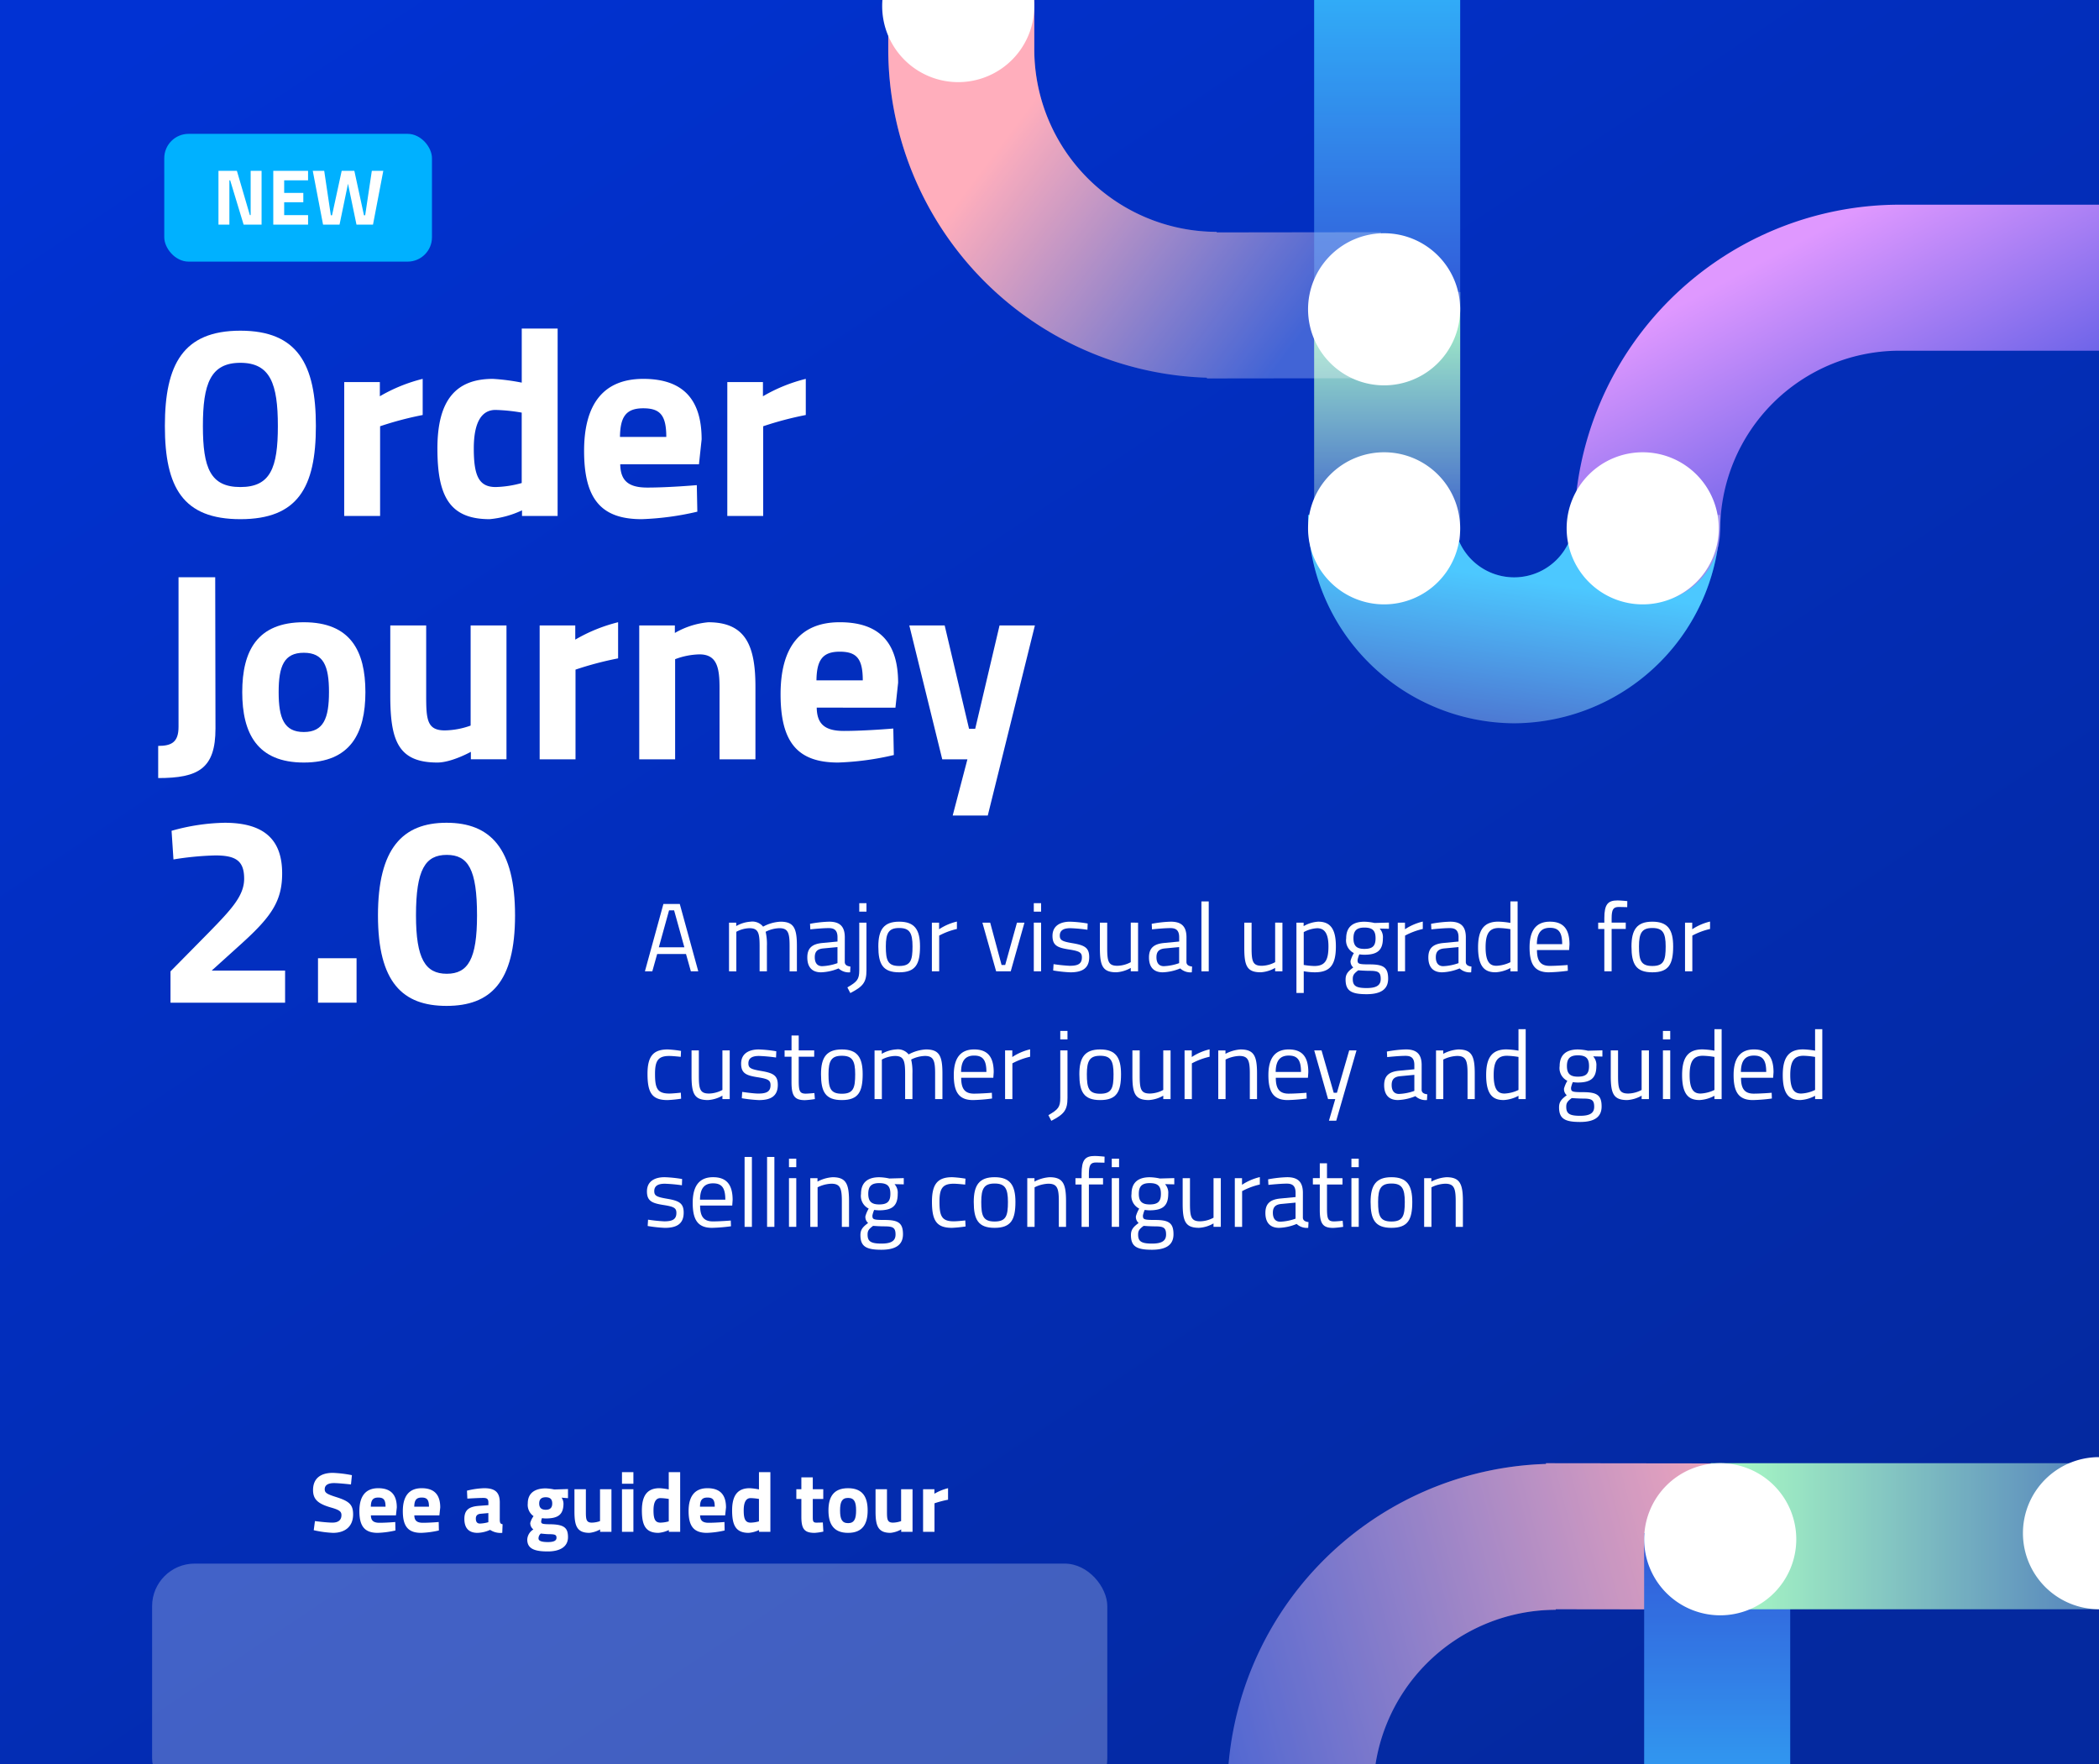 <svg xmlns="http://www.w3.org/2000/svg" xmlns:xlink="http://www.w3.org/1999/xlink" width="345" height="290" viewBox="0 0 345 290">
  <defs>
    <linearGradient id="linear-gradient" x1="0.054" y1="0.036" x2="0.812" y2="0.99" gradientUnits="objectBoundingBox">
      <stop offset="0" stop-color="#0132d3"/>
      <stop offset="1" stop-color="#04299f"/>
    </linearGradient>
    <linearGradient id="linear-gradient-2" x1="1.161" y1="0.125" x2="-0.189" y2="0.5" gradientUnits="objectBoundingBox">
      <stop offset="0" stop-color="#ff93a6"/>
      <stop offset="1" stop-color="#0230c8"/>
    </linearGradient>
    <linearGradient id="linear-gradient-3" x1="0.5" y1="1" x2="0.5" gradientUnits="objectBoundingBox">
      <stop offset="0" stop-color="#00b1ff"/>
      <stop offset="1" stop-color="#0131cf"/>
    </linearGradient>
    <linearGradient id="linear-gradient-4" x1="0.5" y1="1" x2="0.5" gradientUnits="objectBoundingBox">
      <stop offset="0" stop-color="#98ffb7"/>
      <stop offset="1" stop-color="#032baa"/>
    </linearGradient>
    <linearGradient id="linear-gradient-5" x1="0.201" y1="0.586" x2="0.749" y2="1.028" xlink:href="#linear-gradient-2"/>
    <linearGradient id="linear-gradient-6" x1="0.5" x2="0.5" y2="1" gradientUnits="objectBoundingBox">
      <stop offset="0" stop-color="#98ffb7"/>
      <stop offset="1" stop-color="#022ebf"/>
    </linearGradient>
    <linearGradient id="linear-gradient-7" y1="0" y2="1" xlink:href="#linear-gradient-3"/>
    <linearGradient id="linear-gradient-8" x1="0.711" y1="0.361" x2="0.5" y2="1.136" gradientUnits="objectBoundingBox">
      <stop offset="0" stop-color="#00b1ff"/>
      <stop offset="1" stop-color="#022cb5"/>
    </linearGradient>
    <linearGradient id="linear-gradient-9" x1="0.11" y1="0.24" x2="0.742" y2="0.696" gradientUnits="objectBoundingBox">
      <stop offset="0" stop-color="#df98ff"/>
      <stop offset="1" stop-color="#0132d3"/>
    </linearGradient>
    <clipPath id="clip-path">
      <rect id="Rechteck_160930" data-name="Rechteck 160930" width="144.102" height="111.333" transform="translate(0 0)" fill="#fff"/>
    </clipPath>
    <clipPath id="clip-path-2">
      <rect id="Rechteck_160934" data-name="Rechteck 160934" width="193.52" height="57.414" transform="translate(0 0)" fill="#fff"/>
    </clipPath>
    <filter id="Rechteck_160809" x="-14" y="218" width="235" height="117" filterUnits="userSpaceOnUse">
      <feOffset dy="29" input="SourceAlpha"/>
      <feGaussianBlur stdDeviation="13" result="blur"/>
      <feFlood flood-opacity="0.161"/>
      <feComposite operator="in" in2="blur"/>
      <feComposite in="SourceGraphic"/>
    </filter>
    <clipPath id="clip-path-3">
      <rect id="Rechteck_160935" data-name="Rechteck 160935" width="104.372" height="13.027" transform="translate(0 0)" fill="#fff"/>
    </clipPath>
    <clipPath id="clip-Platform">
      <rect width="345" height="290"/>
    </clipPath>
  </defs>
  <g id="Platform" clip-path="url(#clip-Platform)">
    <rect width="345" height="290" fill="url(#linear-gradient)"/>
    <path id="Vereinigungsmenge_86" data-name="Vereinigungsmenge 86" d="M52.376.119A54.061,54.061,0,0,0,0,54.1V86.17H24V54.094a30.024,30.024,0,0,1,29.983-30V24l27,.035.031-24L52.376,0Z" transform="translate(201.725 240.5)" stroke="rgba(0,0,0,0)" stroke-miterlimit="10" stroke-width="1" fill="url(#linear-gradient-2)"/>
    <path id="Vereinigungsmenge_87" data-name="Vereinigungsmenge 87" d="M52.376.119A54.061,54.061,0,0,0,0,54.1V86.17H24V54.094a30.024,30.024,0,0,1,29.983-30V24l27,.035.031-24L52.376,0Z" transform="translate(201.725 240.5)" fill="#fff" stroke="rgba(0,0,0,0)" stroke-miterlimit="10" stroke-width="1" opacity="0.23"/>
    <rect id="Rechteck_160897" data-name="Rechteck 160897" width="24" height="63.814" transform="translate(270.244 252)" fill="url(#linear-gradient-3)"/>
    <rect id="Rechteck_160898" data-name="Rechteck 160898" width="24" height="63.814" transform="translate(270.244 252)" fill="#fff" opacity="0.193"/>
    <rect id="Rechteck_160894" data-name="Rechteck 160894" width="24" height="87.858" transform="translate(369.043 240.5) rotate(90)" fill="url(#linear-gradient-4)"/>
    <rect id="Rechteck_160895" data-name="Rechteck 160895" width="24" height="87.858" transform="translate(369.043 240.5) rotate(90)" fill="#fff" opacity="0.193"/>
    <path id="Vereinigungsmenge_84" data-name="Vereinigungsmenge 84" d="M-2076.625,20945.051a54.061,54.061,0,0,1-52.376-53.98V20859h24v32.076a30.024,30.024,0,0,0,29.983,30v.094l27-.035.031,24-28.643.035Z" transform="translate(2275 -20882.969)" stroke="rgba(0,0,0,0)" stroke-miterlimit="10" stroke-width="1" fill="url(#linear-gradient-5)"/>
    <rect id="Rechteck_160888" data-name="Rechteck 160888" width="24" height="40.815" transform="translate(216 48)" fill="url(#linear-gradient-6)"/>
    <rect id="Rechteck_160889" data-name="Rechteck 160889" width="24" height="63.815" transform="translate(216 -12.977)" fill="url(#linear-gradient-7)"/>
    <rect id="Rechteck_160902" data-name="Rechteck 160902" width="44" height="21" rx="4" transform="translate(27 22)" fill="#00b1ff"/>
    <path id="Pfad_100992" data-name="Pfad 100992" d="M102.872,194.882h-.08A34.058,34.058,0,0,1,69,160.641l24,.158a9.874,9.874,0,1,0,19.743,0l24-.158a34.058,34.058,0,0,1-33.791,34.241h-.08" transform="translate(146 -76)" fill="url(#linear-gradient-8)"/>
    <path id="Pfad_100993" data-name="Pfad 100993" d="M124.736,175.051h-.018a12,12,0,0,1-11.982-12.017,53.529,53.529,0,0,1,53.465-53.39H283.369v24H166.218a29.5,29.5,0,0,0-29.482,29.424,12,12,0,0,1-12,11.983" transform="translate(146 -76)" fill="url(#linear-gradient-9)"/>
    <path id="Pfad_100995" data-name="Pfad 100995" d="M81,150.337a12.5,12.5,0,1,1-12.5,12.5,12.5,12.5,0,0,1,12.5-12.5" transform="translate(146.498 -76)" fill="#fff"/>
    <path id="Pfad_100996" data-name="Pfad 100996" d="M124,150.337a12.5,12.5,0,1,1-12.5,12.5,12.5,12.5,0,0,1,12.5-12.5" transform="translate(146 -76)" fill="#fff"/>
    <path id="Pfad_101000" data-name="Pfad 101000" d="M80,114.337a12.5,12.5,0,1,1-12.5,12.5,12.5,12.5,0,0,1,12.5-12.5" transform="translate(147.498 -76)" fill="#fff"/>
    <path id="Pfad_101004" data-name="Pfad 101004" d="M102.872,194.882h-.08A34.058,34.058,0,0,1,69,160.641l24,.158a9.874,9.874,0,1,0,19.743,0l24-.158a34.058,34.058,0,0,1-33.791,34.241h-.08" transform="translate(146 -76)" fill="#fff" opacity="0.3"/>
    <path id="Pfad_101005" data-name="Pfad 101005" d="M124.736,175.051h-.018a12,12,0,0,1-11.982-12.017,53.529,53.529,0,0,1,53.465-53.39H283.369v24H166.218a29.5,29.5,0,0,0-29.482,29.424,12,12,0,0,1-12,11.983" transform="translate(146 -76)" fill="#fff" opacity="0"/>
    <rect id="Rechteck_160890" data-name="Rechteck 160890" width="24" height="63.815" transform="translate(216 -12.977)" fill="#fff" opacity="0.193"/>
    <path id="Vereinigungsmenge_85" data-name="Vereinigungsmenge 85" d="M-2076.625,20945.051a54.061,54.061,0,0,1-52.376-53.98V20859h24v32.076a30.024,30.024,0,0,0,29.983,30v.094l27-.035.031,24-28.643.035Z" transform="translate(2275 -20882.969)" fill="#fff" stroke="rgba(0,0,0,0)" stroke-miterlimit="10" stroke-width="1" opacity="0.25"/>
    <path id="Pfad_101003" data-name="Pfad 101003" d="M124,150.337a12.5,12.5,0,1,1-12.5,12.5,12.5,12.5,0,0,1,12.5-12.5" transform="translate(33.498 -161.838)" fill="#fff"/>
    <path id="Pfad_101009" data-name="Pfad 101009" d="M124,150.337a12.5,12.5,0,1,1-12.5,12.5,12.5,12.5,0,0,1,12.5-12.5" transform="translate(158.742 90.162)" fill="#fff"/>
    <path id="Pfad_101010" data-name="Pfad 101010" d="M124,150.337a12.5,12.5,0,1,1-12.5,12.5,12.5,12.5,0,0,1,12.5-12.5" transform="translate(220.998 89.162)" fill="#fff"/>
    <rect id="Rechteck_160896" data-name="Rechteck 160896" width="24" height="40.815" transform="translate(216 48)" fill="#fff" opacity="0.218"/>
    <g id="Gruppe_167522" data-name="Gruppe 167522" transform="translate(26 54)">
      <g id="Gruppe_167522-2" data-name="Gruppe 167522" clip-path="url(#clip-path)">
        <path id="Pfad_101372" data-name="Pfad 101372" d="M1.1,16.019C1.1,5.9,4.093.353,13.51.353S25.92,5.9,25.92,16.019,22.928,31.333,13.51,31.333,1.1,26.14,1.1,16.019m18.57,0c0-6.909-1.232-10.386-6.161-10.386S7.349,9.11,7.349,16.019,8.582,26.052,13.51,26.052s6.161-3.124,6.161-10.033" fill="#fff"/>
        <path id="Pfad_101373" data-name="Pfad 101373" d="M30.58,8.8h5.853v2.332a26.645,26.645,0,0,1,7.041-2.86v5.94a54.965,54.965,0,0,0-7,1.849V30.805h-5.9Z" fill="#fff"/>
        <path id="Pfad_101374" data-name="Pfad 101374" d="M65.651,30.805H59.8v-.924a15.836,15.836,0,0,1-5.325,1.452c-6.645,0-8.581-3.873-8.581-11.618,0-8.052,3.125-11.441,9.11-11.441a34.3,34.3,0,0,1,4.752.616V0h5.9Zm-5.9-5.413V13.819a29.128,29.128,0,0,0-4.312-.441c-2.2,0-3.565,1.893-3.565,6.337,0,4.49.836,6.337,3.608,6.337a17.273,17.273,0,0,0,4.269-.66" fill="#fff"/>
        <path id="Pfad_101375" data-name="Pfad 101375" d="M88.53,25.744l.088,4.356a46.514,46.514,0,0,1-9.153,1.233c-6.644,0-9.461-3.3-9.461-11.222,0-7.833,3.3-11.838,9.725-11.838,6.47,0,9.593,3.3,9.593,9.946l-.439,4.092H75.945c.044,2.641,1.276,3.828,4.444,3.828,3.609,0,8.141-.4,8.141-.4m-5.016-7.921c0-3.565-1.012-4.709-3.785-4.709-2.816,0-3.784,1.364-3.828,4.709Z" fill="#fff"/>
        <path id="Pfad_101376" data-name="Pfad 101376" d="M93.544,8.8H99.4v2.332a26.642,26.642,0,0,1,7.042-2.86v5.94a54.953,54.953,0,0,0-7,1.849V30.805h-5.9Z" fill="#fff"/>
        <path id="Pfad_101377" data-name="Pfad 101377" d="M9.417,65.744c0,6.6-2.816,8.141-9.417,8.141V68.6c2.2,0,3.344-.616,3.344-3.125v-24.6H9.373Z" fill="#fff"/>
        <path id="Pfad_101378" data-name="Pfad 101378" d="M34.059,59.759c0,6.777-2.464,11.574-10.122,11.574s-10.121-4.8-10.121-11.574S16.28,48.274,23.937,48.274s10.122,4.709,10.122,11.485m-5.985,0c0-4.269-.88-6.469-4.137-6.469S19.8,55.49,19.8,59.759s.88,6.558,4.136,6.558,4.137-2.289,4.137-6.558" fill="#fff"/>
        <path id="Pfad_101379" data-name="Pfad 101379" d="M57.247,48.8v22H51.394V69.573s-3.168,1.76-5.5,1.76c-6.424,0-7.745-3.564-7.745-11V48.8h5.9V60.419c0,3.917.176,5.633,3.081,5.633a13.134,13.134,0,0,0,4.225-.792V48.8Z" fill="#fff"/>
        <path id="Pfad_101380" data-name="Pfad 101380" d="M62.7,48.8h5.853v2.332a26.645,26.645,0,0,1,7.041-2.86v5.94a54.965,54.965,0,0,0-7,1.849V70.805H62.7Z" fill="#fff"/>
        <path id="Pfad_101381" data-name="Pfad 101381" d="M79.068,70.805v-22h5.853v1.232a13.317,13.317,0,0,1,5.5-1.76c6.16,0,7.745,3.873,7.745,10.605V70.805h-5.9V59.055c0-3.344-.439-5.5-3.3-5.5a12.015,12.015,0,0,0-4,.792V70.805Z" fill="#fff"/>
        <path id="Pfad_101382" data-name="Pfad 101382" d="M120.826,65.744l.087,4.356a46.515,46.515,0,0,1-9.153,1.233c-6.644,0-9.461-3.3-9.461-11.222,0-7.833,3.3-11.838,9.725-11.838,6.47,0,9.594,3.3,9.594,9.946l-.441,4.092H108.24c.044,2.641,1.276,3.828,4.444,3.828,3.608,0,8.142-.395,8.142-.395m-5.017-7.921c0-3.565-1.013-4.709-3.785-4.709-2.817,0-3.784,1.364-3.828,4.709Z" fill="#fff"/>
        <path id="Pfad_101383" data-name="Pfad 101383" d="M129.271,48.8l4.005,16.986h1.013l4-16.986h5.81l-7.745,31.244h-5.766l2.421-9.241h-4.137l-5.413-22Z" fill="#fff"/>
        <path id="Pfad_101384" data-name="Pfad 101384" d="M2.024,110.805v-5.148l6.205-6.293c3.784-3.873,5.9-6.118,5.9-8.934,0-2.948-1.364-3.828-4.753-3.828a49.609,49.609,0,0,0-6.865.66L2.2,82.553a34.055,34.055,0,0,1,8.713-1.32c6.645,0,9.462,2.9,9.462,8.317,0,4.488-1.717,7.041-6.513,11.4L8.8,105.524H20.859v5.281Z" fill="#fff"/>
        <rect id="Rechteck_160929" data-name="Rechteck 160929" width="6.337" height="7.305" transform="translate(26.268 103.5)" fill="#fff"/>
        <path id="Pfad_101385" data-name="Pfad 101385" d="M58.655,96.459c0,11-4.049,14.874-11.265,14.874S36.124,107.46,36.124,96.459,40.173,81.232,47.39,81.232s11.265,4.225,11.265,15.227m-16.282,0c0,7.129,1.54,9.593,5.061,9.593s4.972-2.464,4.972-9.593c0-7.569-1.452-9.945-4.972-9.945s-5.061,2.376-5.061,9.945" fill="#fff"/>
      </g>
    </g>
    <g id="Gruppe_167523" data-name="Gruppe 167523" transform="translate(35.908 28.08)">
      <path id="Pfad_101386" data-name="Pfad 101386" d="M5.291,0V7.279h-.13L3.029,0H0V8.84H1.794V1.56h.13l2.21,7.28H7.086V0Z" fill="#fff"/>
      <path id="Pfad_101387" data-name="Pfad 101387" d="M9.009,0V8.84h5.72V7.279H10.8V5.161h3.146V3.627H10.8V1.56h3.926V0Z" fill="#fff"/>
      <path id="Pfad_101388" data-name="Pfad 101388" d="M25.207,0l-1.092,7.3h-.2L22.334,0H20.253l-1.585,7.3h-.2L17.381,0H15.5l1.69,8.84H19.9l1.391-6.722L22.685,8.84H25.4L27.092,0Z" fill="#fff"/>
    </g>
    <g id="Gruppe_167526" data-name="Gruppe 167526" transform="translate(106 148)">
      <path id="Pfad_101389" data-name="Pfad 101389" d="M3.969,1.632H4.8L6.483,7.7H2.289ZM3.041.576,0,11.652H1.216l.8-2.849H6.754l.8,2.849H8.771L5.73.576Z" fill="#fff"/>
      <g id="Gruppe_167527" data-name="Gruppe 167527">
        <g id="Gruppe_167526-2" data-name="Gruppe 167526" clip-path="url(#clip-path-2)">
          <path id="Pfad_101390" data-name="Pfad 101390" d="M13.824,11.652v-8h1.185v.56a5.37,5.37,0,0,1,2.336-.72,2.261,2.261,0,0,1,2.082.816,6.658,6.658,0,0,1,2.849-.816c2.176,0,2.705,1.04,2.705,3.937v4.226h-1.2V7.459c0-2.114-.24-2.9-1.681-2.9a5.289,5.289,0,0,0-2.256.592,9.087,9.087,0,0,1,.208,2.337v4.162h-1.2V7.522c0-2.209-.224-2.961-1.68-2.961a4.786,4.786,0,0,0-2.145.592v6.5Z" fill="#fff"/>
          <path id="Pfad_101391" data-name="Pfad 101391" d="M32.85,10.164c.033.464.416.64.929.705l-.048.944a2.445,2.445,0,0,1-1.9-.641,8.176,8.176,0,0,1-2.881.641c-1.457,0-2.257-.832-2.257-2.449,0-1.536.8-2.209,2.449-2.369l2.513-.241V6.067c0-1.121-.48-1.521-1.441-1.521-1.12,0-3.025.208-3.025.208l-.048-.913a19.451,19.451,0,0,1,3.137-.351c1.809,0,2.577.832,2.577,2.577ZM29.281,7.891c-.977.1-1.361.561-1.361,1.44,0,.929.4,1.473,1.217,1.473a8.481,8.481,0,0,0,2.513-.5V7.667Z" fill="#fff"/>
          <path id="Pfad_101392" data-name="Pfad 101392" d="M35.231,3.65h1.185v7.81c0,1.969-.528,2.674-2.657,3.762l-.48-.929c1.617-.944,1.952-1.312,1.952-2.848Zm0-3.2h1.185V1.842H35.231Z" fill="#fff"/>
          <path id="Pfad_101393" data-name="Pfad 101393" d="M45.217,7.555c0,2.913-.72,4.258-3.425,4.258-2.689,0-3.425-1.345-3.425-4.258,0-2.753.9-4.065,3.425-4.065,2.545,0,3.425,1.312,3.425,4.065m-1.232,0c0-2.225-.48-3.025-2.193-3.025-1.7,0-2.193.8-2.193,3.025,0,2.272.3,3.218,2.193,3.218,1.9,0,2.193-.946,2.193-3.218" fill="#fff"/>
          <path id="Pfad_101394" data-name="Pfad 101394" d="M47.167,3.649h1.186V4.737a9.034,9.034,0,0,1,2.928-1.265V4.689a11.65,11.65,0,0,0-2.913,1.089v5.874h-1.2Z" fill="#fff"/>
          <path id="Pfad_101395" data-name="Pfad 101395" d="M56.751,3.649l1.873,6.963h.592l1.937-6.963h1.232l-2.257,8h-2.4l-2.257-8Z" fill="#fff"/>
          <path id="Pfad_101396" data-name="Pfad 101396" d="M63.919.449h1.2V1.842h-1.2Zm0,3.2h1.2v8h-1.2Z" fill="#fff"/>
          <path id="Pfad_101397" data-name="Pfad 101397" d="M72.737,4.817a26.222,26.222,0,0,0-2.8-.256c-.993,0-1.745.273-1.745,1.217,0,.752.384.96,2.081,1.248,2,.336,2.753.736,2.753,2.289,0,1.873-1.184,2.5-3.105,2.5a22.515,22.515,0,0,1-2.817-.305l.064-1.04a26.515,26.515,0,0,0,2.641.273c1.312,0,2.016-.288,2.016-1.377,0-.832-.416-1.04-2.16-1.313-1.809-.288-2.674-.624-2.674-2.224,0-1.761,1.425-2.337,2.882-2.337a20.48,20.48,0,0,1,2.9.3Z" fill="#fff"/>
          <path id="Pfad_101398" data-name="Pfad 101398" d="M81.058,3.649v8h-1.2v-.561a5.4,5.4,0,0,1-2.369.721c-2.241,0-2.705-1.04-2.705-3.985V3.649h1.2V7.81c0,2.209.192,2.93,1.68,2.93a4.845,4.845,0,0,0,2.193-.593v-6.5Z" fill="#fff"/>
          <path id="Pfad_101399" data-name="Pfad 101399" d="M89.009,10.164c.033.464.416.64.929.705l-.048.944a2.445,2.445,0,0,1-1.9-.641,8.176,8.176,0,0,1-2.881.641c-1.457,0-2.257-.832-2.257-2.449,0-1.536.8-2.209,2.449-2.369l2.513-.241V6.067c0-1.121-.48-1.521-1.441-1.521-1.12,0-3.025.208-3.025.208l-.048-.913a19.451,19.451,0,0,1,3.137-.351c1.809,0,2.577.832,2.577,2.577ZM85.44,7.891c-.977.1-1.361.561-1.361,1.44,0,.929.4,1.473,1.217,1.473a8.481,8.481,0,0,0,2.513-.5V7.667Z" fill="#fff"/>
          <rect id="Rechteck_160931" data-name="Rechteck 160931" width="1.201" height="11.492" transform="translate(91.471 0.161)" fill="#fff"/>
          <path id="Pfad_101400" data-name="Pfad 101400" d="M104.785,3.649v8h-1.2v-.561a5.4,5.4,0,0,1-2.369.721c-2.241,0-2.7-1.04-2.7-3.985V3.649h1.2V7.81c0,2.209.192,2.93,1.68,2.93a4.845,4.845,0,0,0,2.193-.593v-6.5Z" fill="#fff"/>
          <path id="Pfad_101401" data-name="Pfad 101401" d="M107.086,3.649h1.184v.576a5.448,5.448,0,0,1,2.4-.736c2.016,0,2.9,1.233,2.9,4.066,0,3.137-1.024,4.257-3.49,4.257a10.518,10.518,0,0,1-1.792-.175v3.569h-1.2Zm1.2,1.553V10.6a11.99,11.99,0,0,0,1.729.176c1.76,0,2.336-.913,2.336-3.217,0-2.194-.688-2.994-1.856-2.994a5.207,5.207,0,0,0-2.209.641" fill="#fff"/>
          <path id="Pfad_101402" data-name="Pfad 101402" d="M115.166,13c0-.929.433-1.361,1.265-1.986a1.3,1.3,0,0,1-.448-1.1,5.154,5.154,0,0,1,.544-1.264,2.324,2.324,0,0,1-1.264-2.417c0-1.969,1.216-2.737,2.993-2.737a8.28,8.28,0,0,1,1.664.208l2.369-.065V4.658l-1.52-.032a2.081,2.081,0,0,1,.528,1.6c0,2.08-1.04,2.7-3.089,2.7a6.78,6.78,0,0,1-.785-.064,4.762,4.762,0,0,0-.288.912c0,.64.128.736,1.938.736,2.272,0,3.088.448,3.088,2.354,0,1.808-1.3,2.545-3.553,2.545-2.529,0-3.442-.561-3.442-2.417m2.081-1.505c-.671.5-.9.784-.9,1.408,0,1.1.465,1.505,2.273,1.505,1.6,0,2.321-.432,2.321-1.489,0-1.216-.512-1.344-1.969-1.344-.56,0-1.729-.08-1.729-.08m2.85-5.266c0-1.265-.5-1.761-1.841-1.761-1.249,0-1.793.5-1.793,1.761s.544,1.744,1.793,1.744c1.344,0,1.841-.48,1.841-1.744" fill="#fff"/>
          <path id="Pfad_101403" data-name="Pfad 101403" d="M123.742,3.649h1.185V4.737a9.046,9.046,0,0,1,2.928-1.265V4.689a11.65,11.65,0,0,0-2.913,1.089v5.874h-1.2Z" fill="#fff"/>
          <path id="Pfad_101404" data-name="Pfad 101404" d="M134.928,10.164c.033.464.416.64.928.705l-.048.944a2.443,2.443,0,0,1-1.9-.641,8.177,8.177,0,0,1-2.882.641c-1.456,0-2.257-.832-2.257-2.449,0-1.536.8-2.209,2.449-2.369l2.513-.241V6.067c0-1.121-.479-1.521-1.44-1.521-1.12,0-3.026.208-3.026.208l-.048-.913a19.453,19.453,0,0,1,3.138-.351c1.809,0,2.577.832,2.577,2.577Zm-3.569-2.273c-.977.1-1.361.561-1.361,1.44,0,.929.4,1.473,1.216,1.473a8.481,8.481,0,0,0,2.513-.5V7.667Z" fill="#fff"/>
          <path id="Pfad_101405" data-name="Pfad 101405" d="M143.441,11.653h-1.185v-.544a5.737,5.737,0,0,1-2.433.7c-1.569,0-2.881-.641-2.881-4.1,0-2.817.913-4.225,3.345-4.225a13.4,13.4,0,0,1,1.969.208V.161h1.185Zm-1.185-1.505V4.722a13.577,13.577,0,0,0-1.9-.192c-1.681,0-2.177,1.1-2.177,3.185,0,2.593.849,3.026,1.793,3.026a5.808,5.808,0,0,0,2.289-.593" fill="#fff"/>
          <path id="Pfad_101406" data-name="Pfad 101406" d="M151.664,10.613l.033.944a27.924,27.924,0,0,1-3.121.256c-2.386,0-3.17-1.393-3.17-4.113,0-3.042,1.312-4.21,3.345-4.21,2.129,0,3.217,1.12,3.217,3.745l-.063.912h-5.283c0,1.713.529,2.609,2.1,2.609,1.2,0,2.945-.143,2.945-.143m-.9-3.426c0-1.984-.608-2.689-2.017-2.689-1.36,0-2.129.752-2.144,2.689Z" fill="#fff"/>
          <path id="Pfad_101407" data-name="Pfad 101407" d="M158.894,11.652h-1.2V4.689h-1.009V3.649h1.009V2.928c0-2.3.593-2.928,2.161-2.928.544,0,1.616.111,1.616.111l-.015.993s-.9-.032-1.377-.032c-.9,0-1.185.384-1.185,1.873v.7h2.321v1.04h-2.321Z" fill="#fff"/>
          <path id="Pfad_101408" data-name="Pfad 101408" d="M169.007,7.555c0,2.913-.719,4.258-3.424,4.258-2.69,0-3.426-1.345-3.426-4.258,0-2.753.9-4.065,3.426-4.065,2.545,0,3.424,1.312,3.424,4.065m-1.232,0c0-2.225-.479-3.025-2.192-3.025-1.7,0-2.194.8-2.194,3.025,0,2.272.3,3.218,2.194,3.218,1.9,0,2.192-.946,2.192-3.218" fill="#fff"/>
          <path id="Pfad_101409" data-name="Pfad 101409" d="M170.957,3.649h1.185V4.737a9.045,9.045,0,0,1,2.929-1.265V4.689a11.631,11.631,0,0,0-2.913,1.089v5.874h-1.2Z" fill="#fff"/>
          <path id="Pfad_101410" data-name="Pfad 101410" d="M5.938,24.73l-.047.976S4.609,25.562,4,25.562c-1.842,0-2.338.8-2.338,2.945,0,2.369.369,3.233,2.353,3.233.61,0,1.889-.144,1.889-.144l.048.992a21.171,21.171,0,0,1-2.225.225c-2.545,0-3.3-1.169-3.3-4.306,0-2.9.945-4.017,3.329-4.017a18.6,18.6,0,0,1,2.177.24" fill="#fff"/>
          <path id="Pfad_101411" data-name="Pfad 101411" d="M13.939,24.649v8h-1.2v-.56a5.4,5.4,0,0,1-2.369.721c-2.241,0-2.705-1.04-2.705-3.985V24.649h1.2V28.81c0,2.209.192,2.929,1.68,2.929a4.857,4.857,0,0,0,2.193-.592v-6.5Z" fill="#fff"/>
          <path id="Pfad_101412" data-name="Pfad 101412" d="M21.554,25.817a26.223,26.223,0,0,0-2.8-.256c-.993,0-1.745.273-1.745,1.217,0,.752.384.96,2.081,1.248,2,.336,2.753.736,2.753,2.289,0,1.873-1.184,2.5-3.1,2.5a22.515,22.515,0,0,1-2.817-.305l.064-1.04s1.824.272,2.641.272c1.312,0,2.016-.288,2.016-1.377,0-.831-.416-1.039-2.16-1.312-1.809-.288-2.674-.624-2.674-2.224,0-1.761,1.425-2.337,2.882-2.337a20.48,20.48,0,0,1,2.9.3Z" fill="#fff"/>
          <path id="Pfad_101413" data-name="Pfad 101413" d="M25.28,25.69v3.825c0,1.745.112,2.241,1.153,2.241.448,0,1.424-.1,1.424-.1l.08.992a14,14,0,0,1-1.633.176c-1.648,0-2.208-.624-2.208-2.929V25.69H22.959V24.65H24.1V22.2H25.28V24.65h2.545v1.04Z" fill="#fff"/>
          <path id="Pfad_101414" data-name="Pfad 101414" d="M35.793,28.555c0,2.913-.719,4.257-3.425,4.257-2.688,0-3.424-1.344-3.424-4.257,0-2.753.9-4.065,3.424-4.065,2.546,0,3.425,1.312,3.425,4.065m-1.231,0c0-2.225-.48-3.025-2.194-3.025-1.7,0-2.192.8-2.192,3.025,0,2.272.3,3.217,2.192,3.217,1.906,0,2.194-.945,2.194-3.217" fill="#fff"/>
          <path id="Pfad_101415" data-name="Pfad 101415" d="M37.744,32.652v-8h1.185v.559a5.37,5.37,0,0,1,2.336-.72,2.261,2.261,0,0,1,2.082.817,6.652,6.652,0,0,1,2.849-.817c2.176,0,2.705,1.04,2.705,3.938v4.225H47.7V28.459c0-2.113-.24-2.9-1.681-2.9a5.3,5.3,0,0,0-2.256.591,9.092,9.092,0,0,1,.208,2.337v4.162h-1.2V28.523c0-2.209-.224-2.961-1.68-2.961a4.792,4.792,0,0,0-2.145.591v6.5Z" fill="#fff"/>
          <path id="Pfad_101416" data-name="Pfad 101416" d="M57.026,31.612l.032.945a28,28,0,0,1-3.121.255c-2.385,0-3.169-1.392-3.169-4.112,0-3.042,1.312-4.21,3.345-4.21,2.129,0,3.217,1.12,3.217,3.745l-.064.912H51.984c0,1.712.528,2.609,2.1,2.609,1.2,0,2.945-.144,2.945-.144m-.9-3.425c0-1.984-.608-2.689-2.017-2.689-1.36,0-2.129.752-2.145,2.689Z" fill="#fff"/>
          <path id="Pfad_101417" data-name="Pfad 101417" d="M59.2,24.649h1.185v1.088a9.045,9.045,0,0,1,2.929-1.265v1.217A11.631,11.631,0,0,0,60.4,26.778v5.873H59.2Z" fill="#fff"/>
          <path id="Pfad_101418" data-name="Pfad 101418" d="M68.271,24.65h1.185v7.81c0,1.969-.528,2.674-2.657,3.762l-.48-.929c1.617-.944,1.952-1.313,1.952-2.849Zm0-3.2h1.185v1.393H68.271Z" fill="#fff"/>
          <path id="Pfad_101419" data-name="Pfad 101419" d="M78.257,28.555c0,2.913-.72,4.257-3.425,4.257-2.689,0-3.425-1.344-3.425-4.257,0-2.753.9-4.065,3.425-4.065,2.545,0,3.425,1.312,3.425,4.065m-1.232,0c0-2.225-.48-3.025-2.193-3.025-1.7,0-2.193.8-2.193,3.025,0,2.272.3,3.217,2.193,3.217,1.9,0,2.193-.945,2.193-3.217" fill="#fff"/>
          <path id="Pfad_101420" data-name="Pfad 101420" d="M86.4,24.649v8H85.2v-.56a5.4,5.4,0,0,1-2.369.721c-2.241,0-2.705-1.04-2.705-3.985V24.649h1.2V28.81c0,2.209.192,2.929,1.68,2.929a4.851,4.851,0,0,0,2.193-.592v-6.5Z" fill="#fff"/>
          <path id="Pfad_101421" data-name="Pfad 101421" d="M88.7,24.649h1.185v1.088a9.045,9.045,0,0,1,2.929-1.265v1.217A11.631,11.631,0,0,0,89.9,26.778v5.873H88.7Z" fill="#fff"/>
          <path id="Pfad_101422" data-name="Pfad 101422" d="M94.239,32.652v-8h1.185v.559a6.077,6.077,0,0,1,2.481-.72c2.209,0,2.705,1.088,2.705,3.938v4.225H99.425V28.459c0-2.113-.24-2.9-1.728-2.9a5.484,5.484,0,0,0-2.257.591v6.5Z" fill="#fff"/>
          <path id="Pfad_101423" data-name="Pfad 101423" d="M108.737,31.612l.033.945a28.03,28.03,0,0,1-3.121.255c-2.386,0-3.17-1.392-3.17-4.112,0-3.042,1.312-4.21,3.345-4.21,2.129,0,3.217,1.12,3.217,3.745l-.063.912h-5.283c0,1.712.529,2.609,2.1,2.609,1.2,0,2.945-.144,2.945-.144m-.9-3.425c0-1.984-.608-2.689-2.017-2.689-1.36,0-2.129.752-2.145,2.689Z" fill="#fff"/>
          <path id="Pfad_101424" data-name="Pfad 101424" d="M111.215,24.649l2,6.962h.528l2.017-6.962h1.2l-3.33,11.556h-1.2l1.04-3.554h-1.185l-2.272-8Z" fill="#fff"/>
          <path id="Pfad_101425" data-name="Pfad 101425" d="M127.665,31.164c.033.464.416.64.928.7l-.048.944a2.446,2.446,0,0,1-1.9-.64,8.188,8.188,0,0,1-2.882.64c-1.456,0-2.257-.832-2.257-2.449,0-1.535.8-2.208,2.449-2.368l2.513-.241v-.687c0-1.121-.479-1.521-1.44-1.521-1.12,0-3.026.208-3.026.208l-.048-.913a19.453,19.453,0,0,1,3.138-.351c1.809,0,2.577.832,2.577,2.577ZM124.1,28.891c-.977.1-1.361.561-1.361,1.44,0,.929.4,1.473,1.216,1.473a8.481,8.481,0,0,0,2.513-.5V28.667Z" fill="#fff"/>
          <path id="Pfad_101426" data-name="Pfad 101426" d="M130.03,32.652v-8h1.185v.559a6.07,6.07,0,0,1,2.48-.72c2.209,0,2.7,1.088,2.7,3.938v4.225h-1.184V28.459c0-2.113-.24-2.9-1.729-2.9a5.491,5.491,0,0,0-2.257.591v6.5Z" fill="#fff"/>
          <path id="Pfad_101427" data-name="Pfad 101427" d="M144.769,32.652h-1.185v-.544a5.737,5.737,0,0,1-2.433.7c-1.569,0-2.881-.641-2.881-4.1,0-2.818.913-4.226,3.345-4.226a13.4,13.4,0,0,1,1.969.208V21.16h1.185Zm-1.185-1.505V25.722a13.547,13.547,0,0,0-1.9-.193c-1.681,0-2.177,1.105-2.177,3.186,0,2.592.849,3.025,1.793,3.025a5.808,5.808,0,0,0,2.289-.593" fill="#fff"/>
          <path id="Pfad_101428" data-name="Pfad 101428" d="M150.254,34c0-.929.432-1.36,1.265-1.985a1.3,1.3,0,0,1-.448-1.105,5.144,5.144,0,0,1,.544-1.263,2.325,2.325,0,0,1-1.265-2.417c0-1.969,1.217-2.737,2.993-2.737a8.283,8.283,0,0,1,1.665.208l2.369-.065v1.025l-1.52-.032a2.082,2.082,0,0,1,.527,1.6c0,2.08-1.04,2.7-3.089,2.7a6.752,6.752,0,0,1-.784-.065,4.762,4.762,0,0,0-.288.912c0,.641.128.737,1.937.737,2.273,0,3.088.448,3.088,2.353,0,1.809-1.295,2.545-3.552,2.545-2.53,0-3.442-.561-3.442-2.417m2.081-1.505c-.672.5-.9.784-.9,1.408,0,1.1.464,1.5,2.272,1.5,1.6,0,2.322-.431,2.322-1.488,0-1.217-.513-1.345-1.969-1.345-.561,0-1.729-.08-1.729-.08m2.849-5.265c0-1.265-.5-1.761-1.841-1.761-1.248,0-1.793.5-1.793,1.761s.545,1.744,1.793,1.744c1.345,0,1.841-.48,1.841-1.744" fill="#fff"/>
          <path id="Pfad_101429" data-name="Pfad 101429" d="M165.024,24.649v8h-1.2v-.56a5.4,5.4,0,0,1-2.369.721c-2.242,0-2.705-1.04-2.705-3.985V24.649h1.2V28.81c0,2.209.192,2.929,1.68,2.929a4.858,4.858,0,0,0,2.194-.592v-6.5Z" fill="#fff"/>
          <path id="Pfad_101430" data-name="Pfad 101430" d="M167.325,21.449h1.2v1.393h-1.2Zm0,3.2h1.2v8h-1.2Z" fill="#fff"/>
          <path id="Pfad_101431" data-name="Pfad 101431" d="M176.976,32.652h-1.185v-.544a5.737,5.737,0,0,1-2.433.7c-1.568,0-2.88-.641-2.88-4.1,0-2.818.912-4.226,3.344-4.226a13.386,13.386,0,0,1,1.969.208V21.16h1.185Zm-1.185-1.505V25.722a13.546,13.546,0,0,0-1.9-.193c-1.681,0-2.177,1.105-2.177,3.186,0,2.592.849,3.025,1.793,3.025a5.806,5.806,0,0,0,2.288-.593" fill="#fff"/>
          <path id="Pfad_101432" data-name="Pfad 101432" d="M185.2,31.612l.032.945a28,28,0,0,1-3.121.255c-2.385,0-3.169-1.392-3.169-4.112,0-3.042,1.312-4.21,3.344-4.21,2.129,0,3.218,1.12,3.218,3.745l-.064.912h-5.282c0,1.712.528,2.609,2.1,2.609,1.2,0,2.945-.144,2.945-.144m-.9-3.425c0-1.984-.608-2.689-2.018-2.689-1.36,0-2.128.752-2.144,2.689Z" fill="#fff"/>
          <path id="Pfad_101433" data-name="Pfad 101433" d="M193.52,32.652h-1.185v-.544a5.737,5.737,0,0,1-2.433.7c-1.569,0-2.881-.641-2.881-4.1,0-2.818.913-4.226,3.345-4.226a13.4,13.4,0,0,1,1.969.208V21.16h1.185Zm-1.185-1.505V25.722a13.547,13.547,0,0,0-1.905-.193c-1.681,0-2.177,1.105-2.177,3.186,0,2.592.849,3.025,1.793,3.025a5.808,5.808,0,0,0,2.289-.593" fill="#fff"/>
          <path id="Pfad_101434" data-name="Pfad 101434" d="M6.082,46.817a26.193,26.193,0,0,0-2.8-.256c-.992,0-1.745.273-1.745,1.217,0,.752.384.96,2.082,1.248,2,.336,2.753.736,2.753,2.289,0,1.873-1.184,2.5-3.1,2.5a22.489,22.489,0,0,1-2.817-.305l.063-1.04a26.51,26.51,0,0,0,2.642.273c1.311,0,2.015-.288,2.015-1.377,0-.832-.416-1.04-2.159-1.313C1.2,49.762.335,49.426.335,47.826c0-1.761,1.425-2.337,2.882-2.337a20.482,20.482,0,0,1,2.9.3Z" fill="#fff"/>
          <path id="Pfad_101435" data-name="Pfad 101435" d="M14.114,52.612l.032.944a27.9,27.9,0,0,1-3.121.256c-2.385,0-3.169-1.393-3.169-4.113,0-3.042,1.312-4.21,3.345-4.21,2.129,0,3.217,1.12,3.217,3.745l-.064.912H9.072c0,1.713.528,2.609,2.1,2.609,1.2,0,2.945-.143,2.945-.143m-.9-3.426c0-1.984-.608-2.689-2.017-2.689-1.36,0-2.129.752-2.145,2.689Z" fill="#fff"/>
          <rect id="Rechteck_160932" data-name="Rechteck 160932" width="1.201" height="11.492" transform="translate(16.384 42.16)" fill="#fff"/>
          <rect id="Rechteck_160933" data-name="Rechteck 160933" width="1.201" height="11.492" transform="translate(20.08 42.16)" fill="#fff"/>
          <path id="Pfad_101436" data-name="Pfad 101436" d="M23.679,42.448h1.2v1.393h-1.2Zm0,3.2h1.2v8h-1.2Z" fill="#fff"/>
          <path id="Pfad_101437" data-name="Pfad 101437" d="M27.183,53.652v-8h1.185v.56a6.077,6.077,0,0,1,2.481-.72c2.209,0,2.7,1.088,2.7,3.937v4.226H32.369V49.459c0-2.114-.24-2.9-1.728-2.9a5.478,5.478,0,0,0-2.257.592v6.5Z" fill="#fff"/>
          <path id="Pfad_101438" data-name="Pfad 101438" d="M35.423,55c0-.929.432-1.361,1.264-1.986a1.3,1.3,0,0,1-.448-1.1,5.154,5.154,0,0,1,.544-1.264,2.324,2.324,0,0,1-1.264-2.417c0-1.969,1.216-2.737,2.993-2.737a8.3,8.3,0,0,1,1.665.208l2.369-.065v1.025l-1.521-.032a2.081,2.081,0,0,1,.528,1.6c0,2.08-1.04,2.7-3.089,2.7a6.746,6.746,0,0,1-.784-.064,4.762,4.762,0,0,0-.288.912c0,.64.128.736,1.937.736,2.273,0,3.088.448,3.088,2.354,0,1.808-1.3,2.545-3.553,2.545-2.529,0-3.441-.561-3.441-2.417M37.5,53.492c-.672.5-.9.784-.9,1.408,0,1.1.465,1.5,2.273,1.5,1.6,0,2.321-.432,2.321-1.489,0-1.216-.512-1.344-1.969-1.344-.56,0-1.728-.08-1.728-.08m2.849-5.266c0-1.265-.5-1.761-1.841-1.761-1.248,0-1.793.5-1.793,1.761s.545,1.744,1.793,1.744c1.344,0,1.841-.48,1.841-1.744" fill="#fff"/>
          <path id="Pfad_101439" data-name="Pfad 101439" d="M52.689,45.729l-.048.976s-1.28-.144-1.889-.144c-1.841,0-2.337.8-2.337,2.945,0,2.369.369,3.234,2.353,3.234.609,0,1.889-.145,1.889-.145l.048.992a21.171,21.171,0,0,1-2.225.225c-2.545,0-3.3-1.169-3.3-4.306,0-2.9.944-4.017,3.329-4.017a18.6,18.6,0,0,1,2.177.24" fill="#fff"/>
          <path id="Pfad_101440" data-name="Pfad 101440" d="M60.9,49.554c0,2.913-.72,4.258-3.425,4.258-2.689,0-3.425-1.345-3.425-4.258,0-2.753.9-4.065,3.425-4.065,2.545,0,3.425,1.312,3.425,4.065m-1.232,0c0-2.225-.48-3.025-2.193-3.025-1.7,0-2.193.8-2.193,3.025,0,2.272.3,3.218,2.193,3.218,1.9,0,2.193-.946,2.193-3.218" fill="#fff"/>
          <path id="Pfad_101441" data-name="Pfad 101441" d="M62.847,53.652v-8h1.185v.56a6.077,6.077,0,0,1,2.481-.72c2.209,0,2.705,1.088,2.705,3.937v4.226H68.033V49.459c0-2.114-.24-2.9-1.728-2.9a5.478,5.478,0,0,0-2.257.592v6.5Z" fill="#fff"/>
          <path id="Pfad_101442" data-name="Pfad 101442" d="M72.975,53.652h-1.2V46.689H70.766v-1.04h1.009v-.721c0-2.3.592-2.928,2.16-2.928.545,0,1.617.111,1.617.111l-.016.993s-.9-.032-1.376-.032c-.9,0-1.185.384-1.185,1.873v.7H75.3v1.04H72.975Z" fill="#fff"/>
          <path id="Pfad_101443" data-name="Pfad 101443" d="M76.734,42.448h1.2v1.393h-1.2Zm0,3.2h1.2v8h-1.2Z" fill="#fff"/>
          <path id="Pfad_101444" data-name="Pfad 101444" d="M79.886,55c0-.929.432-1.361,1.264-1.986a1.3,1.3,0,0,1-.448-1.1,5.154,5.154,0,0,1,.544-1.264,2.324,2.324,0,0,1-1.264-2.417c0-1.969,1.216-2.737,2.993-2.737a8.3,8.3,0,0,1,1.665.208l2.369-.065v1.025l-1.521-.032a2.081,2.081,0,0,1,.528,1.6c0,2.08-1.04,2.7-3.089,2.7a6.746,6.746,0,0,1-.784-.064,4.762,4.762,0,0,0-.288.912c0,.64.128.736,1.937.736,2.273,0,3.088.448,3.088,2.354,0,1.808-1.3,2.545-3.553,2.545-2.529,0-3.441-.561-3.441-2.417m2.081-1.505c-.672.5-.9.784-.9,1.408,0,1.1.465,1.5,2.273,1.5,1.6,0,2.321-.432,2.321-1.489,0-1.216-.512-1.344-1.969-1.344-.56,0-1.728-.08-1.728-.08m2.849-5.266c0-1.265-.5-1.761-1.841-1.761-1.248,0-1.793.5-1.793,1.761s.545,1.744,1.793,1.744c1.344,0,1.841-.48,1.841-1.744" fill="#fff"/>
          <path id="Pfad_101445" data-name="Pfad 101445" d="M94.657,45.649v8h-1.2v-.561a5.4,5.4,0,0,1-2.369.721c-2.241,0-2.7-1.04-2.7-3.985V45.649h1.2V49.81c0,2.209.192,2.93,1.68,2.93a4.845,4.845,0,0,0,2.193-.593v-6.5Z" fill="#fff"/>
          <path id="Pfad_101446" data-name="Pfad 101446" d="M96.958,45.649h1.185v1.088a9.045,9.045,0,0,1,2.929-1.265v1.217a11.632,11.632,0,0,0-2.913,1.089v5.874h-1.2Z" fill="#fff"/>
          <path id="Pfad_101447" data-name="Pfad 101447" d="M108.144,52.163c.033.464.416.64.928.705l-.048.944a2.443,2.443,0,0,1-1.9-.641,8.177,8.177,0,0,1-2.882.641c-1.456,0-2.257-.832-2.257-2.449,0-1.536.8-2.209,2.449-2.369l2.513-.241v-.687c0-1.121-.479-1.521-1.44-1.521-1.12,0-3.026.208-3.026.208l-.048-.913a19.453,19.453,0,0,1,3.138-.351c1.809,0,2.577.832,2.577,2.577Zm-3.569-2.273c-.977.1-1.361.561-1.361,1.44,0,.929.4,1.473,1.216,1.473a8.481,8.481,0,0,0,2.513-.5V49.666Z" fill="#fff"/>
          <path id="Pfad_101448" data-name="Pfad 101448" d="M112.11,46.689v3.825c0,1.745.112,2.241,1.153,2.241.449,0,1.424-.1,1.424-.1l.08.992a14,14,0,0,1-1.633.176c-1.648,0-2.208-.624-2.208-2.929v-4.21H109.79v-1.04h1.136V43.2h1.184v2.449h2.546v1.04Z" fill="#fff"/>
          <path id="Pfad_101449" data-name="Pfad 101449" d="M116.126,42.448h1.2v1.393h-1.2Zm0,3.2h1.2v8h-1.2Z" fill="#fff"/>
          <path id="Pfad_101450" data-name="Pfad 101450" d="M126.128,49.554c0,2.913-.719,4.258-3.425,4.258-2.689,0-3.426-1.345-3.426-4.258,0-2.753.9-4.065,3.426-4.065,2.545,0,3.425,1.312,3.425,4.065m-1.232,0c0-2.225-.479-3.025-2.193-3.025-1.7,0-2.194.8-2.194,3.025,0,2.272.305,3.218,2.194,3.218s2.193-.946,2.193-3.218" fill="#fff"/>
          <path id="Pfad_101451" data-name="Pfad 101451" d="M128.078,53.652v-8h1.185v.56a6.07,6.07,0,0,1,2.48-.72c2.209,0,2.705,1.088,2.705,3.937v4.226h-1.184V49.459c0-2.114-.24-2.9-1.729-2.9a5.483,5.483,0,0,0-2.257.592v6.5Z" fill="#fff"/>
        </g>
      </g>
    </g>
    <g transform="matrix(1, 0, 0, 1, 0, 0)" filter="url(#Rechteck_160809)">
      <rect id="Rechteck_160809-2" data-name="Rechteck 160809" width="157" height="39" rx="7" transform="translate(25 228)" fill="#fff" opacity="0.25"/>
    </g>
    <g id="Gruppe_167528" data-name="Gruppe 167528" transform="translate(51.454 241.973)">
      <g id="Gruppe_167528-2" data-name="Gruppe 167528" clip-path="url(#clip-path-3)">
        <path id="Pfad_101452" data-name="Pfad 101452" d="M6.233,2.018s-1.975-.225-2.787-.225c-1.037,0-1.527.379-1.527,1.009,0,.6.378.813,1.975,1.317,2.059.659,2.69,1.233,2.69,2.816,0,2.072-1.415,3.039-3.292,3.039a17.715,17.715,0,0,1-3.18-.435l.2-1.5s1.877.252,2.872.252c1.036,0,1.484-.49,1.484-1.232,0-.589-.336-.855-1.709-1.247C.812,5.2,0,4.469,0,2.943,0,.967,1.316.113,3.25.113A19.882,19.882,0,0,1,6.387.491Z" fill="#fff"/>
        <path id="Pfad_101453" data-name="Pfad 101453" d="M13.514,8.194l.028,1.387a14.829,14.829,0,0,1-2.914.392c-2.116,0-3.013-1.05-3.013-3.571,0-2.494,1.052-3.768,3.1-3.768S13.766,3.685,13.766,5.8l-.141,1.3H9.507c.014.839.406,1.218,1.415,1.218,1.149,0,2.592-.127,2.592-.127m-1.6-2.52c0-1.135-.322-1.5-1.2-1.5s-1.2.434-1.219,1.5Z" fill="#fff"/>
        <path id="Pfad_101454" data-name="Pfad 101454" d="M20.653,8.194l.028,1.387a14.829,14.829,0,0,1-2.914.392c-2.115,0-3.011-1.05-3.011-3.571,0-2.494,1.05-3.768,3.1-3.768S20.905,3.685,20.905,5.8l-.14,1.3H16.647c.014.839.406,1.218,1.415,1.218,1.148,0,2.591-.127,2.591-.127m-1.6-2.52c0-1.135-.322-1.5-1.2-1.5s-1.2.434-1.218,1.5Z" fill="#fff"/>
        <path id="Pfad_101455" data-name="Pfad 101455" d="M30.691,7.9c.028.421.084.589.462.658L31.1,9.973a3.113,3.113,0,0,1-2-.49,5.4,5.4,0,0,1-2.059.49c-1.471,0-2.171-.812-2.171-2.3,0-1.582.91-2.03,2.451-2.143l1.5-.112V4.987c0-.6-.266-.756-.827-.756-.924,0-2.633.112-2.633.112L25.3,3.04a12.77,12.77,0,0,1,2.844-.406c1.82,0,2.549.715,2.549,2.353ZM27.539,6.836c-.49.042-.784.28-.784.784s.182.827.686.827a5.971,5.971,0,0,0,1.373-.225v-1.5Z" fill="#fff"/>
        <path id="Pfad_101456" data-name="Pfad 101456" d="M35.209,11.08a2.049,2.049,0,0,1,1.008-1.667A1.315,1.315,0,0,1,35.7,8.349a3.286,3.286,0,0,1,.545-1.12,2.261,2.261,0,0,1-.952-2.087c0-1.808,1.3-2.479,2.942-2.479a7.784,7.784,0,0,1,1.414.181l2.255-.07v1.5l-1.05-.084a1.822,1.822,0,0,1,.308.953c0,1.961-1.037,2.464-2.954,2.464a3.633,3.633,0,0,1-.576-.055,2.236,2.236,0,0,0-.139.546c0,.364.167.448,1.358.462,2.381.014,3.053.546,3.053,2.115,0,1.709-1.512,2.353-3.32,2.353-2.043,0-3.375-.378-3.375-1.947m2.228-.994a1.035,1.035,0,0,0-.379.8c0,.406.491.6,1.541.6.91,0,1.415-.2,1.415-.7,0-.532-.281-.588-1.317-.6-.392,0-1.26-.1-1.26-.1m1.876-4.944c0-.659-.307-1.023-1.063-1.023s-1.08.364-1.08,1.023.323,1.036,1.08,1.036,1.063-.378,1.063-1.036" fill="#fff"/>
        <path id="Pfad_101457" data-name="Pfad 101457" d="M49.045,2.8v7H47.182V9.413a4.62,4.62,0,0,1-1.751.56c-2.045,0-2.466-1.134-2.466-3.5V2.8h1.877V6.5c0,1.246.057,1.793.981,1.793a4.178,4.178,0,0,0,1.345-.252V2.8Z" fill="#fff"/>
        <path id="Pfad_101458" data-name="Pfad 101458" d="M50.777,0h1.877V1.9H50.777Zm0,2.8h1.877v7H50.777Z" fill="#fff"/>
        <path id="Pfad_101459" data-name="Pfad 101459" d="M60.343,9.806H58.48V9.512a5.048,5.048,0,0,1-1.7.462c-2.115,0-2.731-1.233-2.731-3.7,0-2.564.995-3.642,2.9-3.642a10.875,10.875,0,0,1,1.514.2V0h1.877ZM58.466,8.083V4.4a9.31,9.31,0,0,0-1.373-.14c-.7,0-1.135.6-1.135,2.017s.266,2.017,1.149,2.017a5.508,5.508,0,0,0,1.359-.21" fill="#fff"/>
        <path id="Pfad_101460" data-name="Pfad 101460" d="M67.623,8.194l.028,1.387a14.829,14.829,0,0,1-2.914.392c-2.115,0-3.012-1.05-3.012-3.571,0-2.494,1.051-3.768,3.1-3.768S67.875,3.685,67.875,5.8l-.14,1.3H63.617c.013.839.406,1.218,1.415,1.218,1.148,0,2.591-.127,2.591-.127m-1.6-2.52c0-1.135-.322-1.5-1.205-1.5s-1.2.434-1.218,1.5Z" fill="#fff"/>
        <path id="Pfad_101461" data-name="Pfad 101461" d="M75.168,9.806H73.305V9.512a5.047,5.047,0,0,1-1.695.462c-2.115,0-2.731-1.233-2.731-3.7,0-2.564.994-3.642,2.9-3.642a10.853,10.853,0,0,1,1.513.2V0h1.877ZM73.291,8.083V4.4a9.31,9.31,0,0,0-1.373-.14c-.7,0-1.133.6-1.133,2.017s.265,2.017,1.148,2.017a5.5,5.5,0,0,0,1.358-.21" fill="#fff"/>
        <path id="Pfad_101462" data-name="Pfad 101462" d="M82.138,4.4V7.271c0,.7,0,1.022.588,1.022.392,0,1.065-.028,1.065-.028l.084,1.5a9.138,9.138,0,0,1-1.428.21c-1.7,0-2.186-.645-2.186-2.661V4.4h-.826V2.8h.826V.855h1.877V2.8h1.723V4.4Z" fill="#fff"/>
        <path id="Pfad_101463" data-name="Pfad 101463" d="M91.157,6.29c0,2.157-.785,3.683-3.221,3.683S84.714,8.447,84.714,6.29s.784-3.656,3.222-3.656,3.221,1.5,3.221,3.656m-1.9,0c0-1.359-.28-2.06-1.316-2.06s-1.318.7-1.318,2.06.28,2.086,1.318,2.086,1.316-.728,1.316-2.086" fill="#fff"/>
        <path id="Pfad_101464" data-name="Pfad 101464" d="M98.535,2.8v7H96.672V9.413a4.62,4.62,0,0,1-1.751.56c-2.045,0-2.466-1.134-2.466-3.5V2.8h1.877V6.5c0,1.246.057,1.793.98,1.793a4.17,4.17,0,0,0,1.345-.252V2.8Z" fill="#fff"/>
        <path id="Pfad_101465" data-name="Pfad 101465" d="M100.267,2.8h1.863v.742a8.493,8.493,0,0,1,2.241-.91V4.525a17.391,17.391,0,0,0-2.227.589V9.805h-1.877Z" fill="#fff"/>
      </g>
    </g>
  </g>
</svg>
